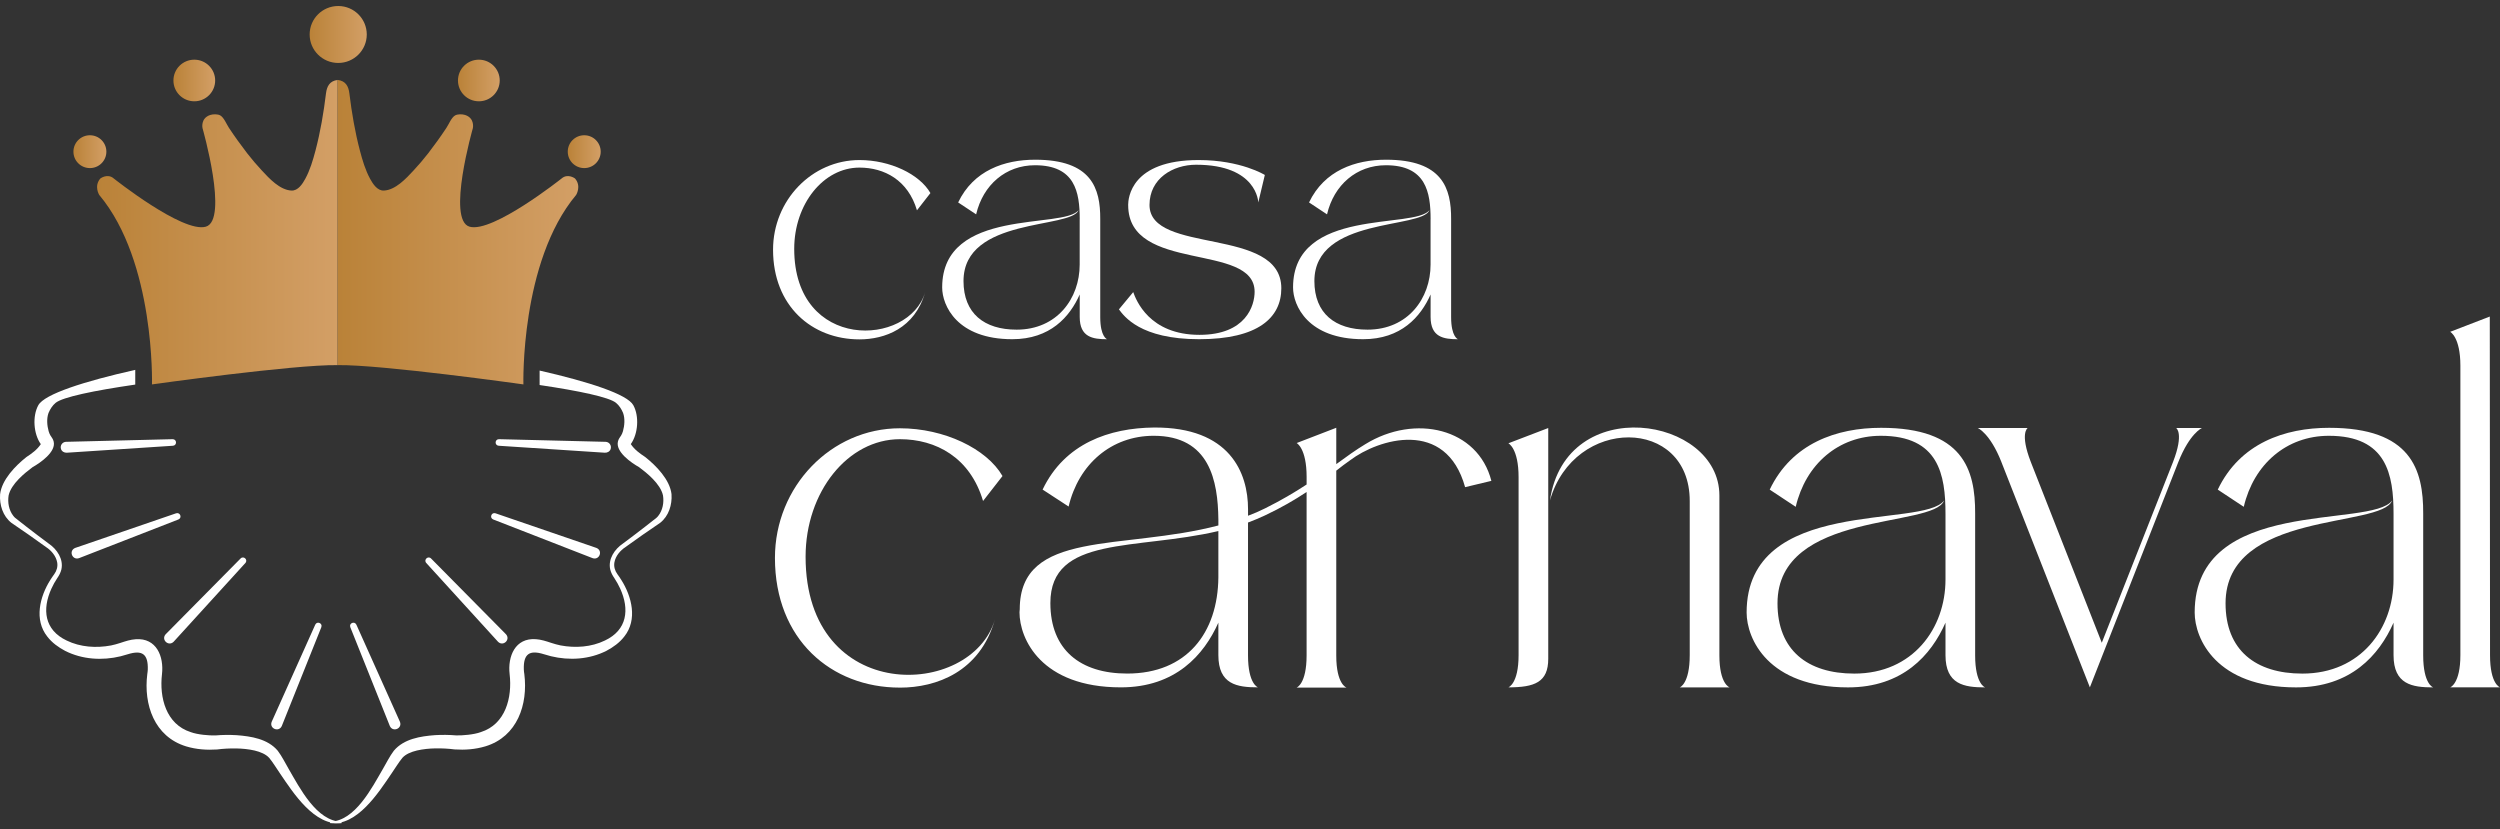 <svg xmlns="http://www.w3.org/2000/svg" width="208" height="69" viewBox="0 0 208 69" fill="none"><rect x="0" y="0" width="208" height="69" fill="#333333" stroke="none"/><g clip-path="url(#clip0_2192_6)"><path d="M24.004 63.95C23.715 63.456 23.465 62.935 23.109 62.462C22.275 61.47 20.888 61.258 19.686 61.167C19.096 61.133 18.51 61.138 17.921 61.188C17.425 61.202 16.454 61.131 15.869 60.912C13.815 60.259 13.249 58.04 13.477 56.092C13.647 54.616 13.018 53.061 11.295 53.184C10.857 53.211 10.438 53.351 10.026 53.487C9.777 53.573 9.497 53.645 9.241 53.701C8.013 53.933 6.681 53.846 5.547 53.292C3.691 52.416 3.491 50.701 4.28 48.97C4.416 48.669 4.578 48.379 4.762 48.105C4.912 47.886 5.042 47.651 5.105 47.387C5.303 46.529 4.744 45.692 4.054 45.229C3.426 44.764 2.804 44.291 2.187 43.812C1.879 43.573 1.57 43.332 1.265 43.089C1.216 43.051 1.157 42.983 1.106 42.918C0.736 42.444 0.624 41.801 0.717 41.221C0.929 40.255 2.07 39.345 2.711 38.868C3.346 38.512 4.69 37.593 4.462 36.723C4.409 36.513 4.297 36.389 4.199 36.236C4.141 36.141 4.087 36.014 4.047 35.877C3.915 35.406 3.868 34.836 4.034 34.366C4.168 34.043 4.364 33.734 4.628 33.517C5.216 33.038 7.799 32.5 11.253 31.997V30.773C7.012 31.726 3.691 32.788 3.186 33.718C2.688 34.626 2.785 36.096 3.396 36.953C3.092 37.408 2.669 37.719 2.196 38.028C1.279 38.755 0.146 39.915 0.007 41.127C-0.053 42.004 0.238 42.944 0.95 43.501C1.923 44.157 2.881 44.829 3.831 45.516C4.276 45.804 4.664 46.265 4.758 46.795C4.819 47.139 4.721 47.481 4.518 47.764C4.406 47.921 4.285 48.091 4.183 48.257C3.311 49.639 2.825 51.566 3.933 52.96C4.331 53.479 4.858 53.854 5.424 54.155C6.842 54.871 8.51 54.976 10.04 54.602C10.189 54.562 10.485 54.473 10.634 54.433C11.833 54.06 12.334 54.415 12.296 55.705C12.292 55.843 12.271 55.959 12.254 56.089C11.937 58.618 12.837 61.286 15.482 62.097C16.341 62.357 17.212 62.411 18.053 62.357C18.575 62.289 19.117 62.263 19.642 62.27C20.17 62.279 20.694 62.331 21.183 62.444C21.666 62.56 22.124 62.752 22.397 63.056C22.69 63.405 23.039 63.978 23.312 64.373C24.406 65.982 26.172 68.744 28.419 68.486L28.41 68.367C26.339 68.329 24.933 65.547 24.004 63.952V63.95Z" fill="white"></path><path d="M14.392 37.086L5.559 37.666C5.347 37.68 5.137 37.558 5.074 37.355C4.982 37.06 5.189 36.779 5.477 36.76C5.477 36.756 14.36 36.541 14.367 36.54C14.719 36.54 14.747 37.053 14.392 37.086Z" fill="white"></path><path d="M14.846 43.219L6.579 46.437C6.013 46.638 5.691 45.827 6.248 45.59C6.248 45.586 14.651 42.709 14.656 42.705C14.991 42.599 15.175 43.081 14.846 43.219Z" fill="white"></path><path d="M20.417 46.839L14.451 53.388C14.034 53.82 13.384 53.236 13.777 52.777C13.777 52.775 20.015 46.468 20.019 46.463C20.271 46.218 20.652 46.569 20.417 46.839Z" fill="white"></path><path d="M26.735 52.182L23.447 60.399C23.209 60.947 22.394 60.629 22.601 60.062C22.599 60.06 26.228 51.975 26.23 51.969C26.381 51.651 26.859 51.849 26.735 52.182Z" fill="white"></path><path d="M55.872 41.124C55.734 39.91 54.6 38.752 53.683 38.025C53.212 37.716 52.788 37.405 52.483 36.95C53.096 36.094 53.193 34.623 52.693 33.715C52.199 32.805 49.008 31.769 44.896 30.831V32.034C48.214 32.525 50.678 33.048 51.249 33.514C51.514 33.731 51.712 34.04 51.843 34.363C52.01 34.833 51.962 35.403 51.831 35.874C51.791 36.011 51.736 36.138 51.678 36.232C51.58 36.386 51.468 36.51 51.416 36.72C51.188 37.59 52.532 38.509 53.166 38.865C53.808 39.34 54.949 40.252 55.161 41.218C55.254 41.8 55.142 42.443 54.772 42.915C54.721 42.98 54.661 43.048 54.612 43.086C54.307 43.329 53.999 43.572 53.69 43.809C53.074 44.288 52.451 44.761 51.824 45.226C51.133 45.689 50.574 46.526 50.772 47.384C50.836 47.648 50.965 47.885 51.116 48.102C51.298 48.376 51.459 48.668 51.598 48.967C52.388 50.698 52.188 52.413 50.331 53.289C49.197 53.843 47.867 53.93 46.636 53.698C46.381 53.642 46.1 53.57 45.851 53.484C45.44 53.348 45.021 53.208 44.583 53.18C42.86 53.056 42.229 54.611 42.401 56.089C42.629 58.037 42.062 60.258 40.008 60.909C39.423 61.128 38.452 61.199 37.956 61.185C37.366 61.135 36.782 61.13 36.191 61.164C34.989 61.255 33.605 61.467 32.769 62.459C32.413 62.932 32.162 63.455 31.873 63.947C30.944 65.543 29.539 68.324 27.467 68.362L27.459 68.481C29.705 68.741 31.472 65.978 32.566 64.368C32.839 63.974 33.188 63.401 33.48 63.051C33.752 62.747 34.209 62.555 34.695 62.44C35.184 62.328 35.708 62.274 36.235 62.265C36.761 62.258 37.304 62.282 37.825 62.352C38.664 62.407 39.535 62.352 40.396 62.092C43.04 61.282 43.941 58.614 43.624 56.084C43.606 55.955 43.585 55.838 43.582 55.7C43.541 54.41 44.043 54.056 45.243 54.428C45.392 54.468 45.688 54.557 45.837 54.597C47.367 54.971 49.037 54.866 50.453 54.15C51.02 53.848 51.547 53.474 51.945 52.955C53.054 51.561 52.569 49.634 51.694 48.252C51.593 48.084 51.472 47.917 51.359 47.759C51.156 47.476 51.058 47.134 51.119 46.79C51.214 46.26 51.601 45.801 52.047 45.511C52.996 44.824 53.955 44.152 54.928 43.497C55.639 42.939 55.93 41.999 55.87 41.122L55.872 41.124Z" fill="white"></path><path d="M41.489 37.086L50.322 37.666C50.534 37.68 50.744 37.558 50.807 37.355C50.899 37.06 50.692 36.779 50.404 36.76C50.404 36.756 41.521 36.541 41.514 36.54C41.162 36.54 41.134 37.053 41.489 37.086Z" fill="white"></path><path d="M41.034 43.219L49.3 46.437C49.866 46.638 50.189 45.827 49.631 45.59C49.631 45.586 41.228 42.709 41.223 42.705C40.888 42.599 40.704 43.081 41.034 43.219Z" fill="white"></path><path d="M35.464 46.839L41.43 53.388C41.847 53.82 42.497 53.236 42.104 52.777C42.104 52.775 35.865 46.468 35.862 46.463C35.61 46.218 35.229 46.569 35.464 46.839Z" fill="white"></path><path d="M29.145 52.182L32.432 60.399C32.67 60.947 33.486 60.629 33.279 60.062C33.28 60.06 29.651 51.975 29.649 51.969C29.498 51.651 29.02 51.849 29.145 52.182Z" fill="white"></path><path d="M28.093 6.651C27.434 6.733 27.196 7.168 27.122 7.775C26.927 9.372 26.658 10.972 26.248 12.528C26.037 13.33 25.795 14.15 25.396 14.882C25.17 15.296 24.8 15.879 24.253 15.855C23.288 15.811 22.402 14.852 21.782 14.181C21.358 13.723 20.95 13.252 20.568 12.757C20.037 12.067 19.527 11.36 19.046 10.633C18.848 10.332 18.633 9.782 18.331 9.606C18.116 9.48 17.723 9.489 17.488 9.567C16.666 9.84 16.849 10.661 16.849 10.661C16.849 10.661 19.043 18.315 17.122 18.861C15.201 19.408 9.469 14.852 9.469 14.852C8.947 14.396 8.347 14.852 8.347 14.852C7.799 15.49 8.256 16.218 8.256 16.218C12.918 21.777 12.645 31.983 12.645 31.983C12.645 31.983 24.437 30.324 28.093 30.378" fill="url(#paint0_linear_2192_6)"></path><path d="M28.098 6.651C28.757 6.733 28.996 7.168 29.069 7.775C29.264 9.372 29.534 10.972 29.944 12.528C30.154 13.33 30.396 14.15 30.795 14.882C31.021 15.296 31.391 15.879 31.938 15.855C32.904 15.811 33.789 14.852 34.409 14.181C34.833 13.723 35.242 13.252 35.624 12.757C36.155 12.067 36.665 11.36 37.145 10.633C37.343 10.332 37.558 9.782 37.86 9.606C38.075 9.48 38.468 9.489 38.703 9.567C39.525 9.84 39.343 10.661 39.343 10.661C39.343 10.661 37.148 18.315 39.069 18.861C40.988 19.408 46.722 14.852 46.722 14.852C47.245 14.396 47.844 14.852 47.844 14.852C48.392 15.49 47.935 16.218 47.935 16.218C43.273 21.777 43.547 31.983 43.547 31.983C43.547 31.983 31.754 30.324 28.098 30.378" fill="url(#paint1_linear_2192_6)"></path><path d="M28.139 5.238C29.451 5.238 30.515 4.177 30.515 2.869C30.515 1.561 29.451 0.5 28.139 0.5C26.826 0.5 25.762 1.561 25.762 2.869C25.762 4.177 26.826 5.238 28.139 5.238Z" fill="url(#paint2_linear_2192_6)"></path><path d="M16.165 8.428C17.125 8.428 17.902 7.653 17.902 6.697C17.902 5.74 17.125 4.965 16.165 4.965C15.206 4.965 14.429 5.74 14.429 6.697C14.429 7.653 15.206 8.428 16.165 8.428Z" fill="url(#paint3_linear_2192_6)"></path><path d="M39.84 8.428C40.799 8.428 41.577 7.653 41.577 6.697C41.577 5.74 40.799 4.965 39.84 4.965C38.881 4.965 38.103 5.74 38.103 6.697C38.103 7.653 38.881 8.428 39.84 8.428Z" fill="url(#paint4_linear_2192_6)"></path><path d="M7.48 13.985C8.237 13.985 8.85 13.374 8.85 12.619C8.85 11.865 8.237 11.253 7.48 11.253C6.723 11.253 6.109 11.865 6.109 12.619C6.109 13.374 6.723 13.985 7.48 13.985Z" fill="url(#paint5_linear_2192_6)"></path><path d="M48.608 13.985C49.365 13.985 49.978 13.374 49.978 12.619C49.978 11.865 49.365 11.253 48.608 11.253C47.851 11.253 47.237 11.865 47.237 12.619C47.237 13.374 47.851 13.985 48.608 13.985Z" fill="url(#paint6_linear_2192_6)"></path><path d="M71.508 28.236C67.549 28.236 64.318 25.462 64.318 20.776C64.318 16.662 67.549 13.316 71.508 13.316C74.055 13.316 76.503 14.487 77.411 16.063L76.291 17.499C75.55 14.988 73.578 13.944 71.507 13.944C68.513 13.944 66.079 16.97 66.079 20.706C66.079 29.255 75.648 28.877 76.976 24.303C76.123 27.329 73.604 28.236 71.507 28.236H71.508Z" fill="white"></path><path d="M89.833 18.237C89.833 15.979 89.442 13.748 86.112 13.748C83.678 13.748 81.79 15.379 81.215 17.834L79.719 16.843C80.991 14.179 83.566 13.288 86.126 13.288C90.826 13.288 91.554 15.673 91.54 18.225V26.382C91.54 28.042 92.113 28.224 92.113 28.224C90.91 28.224 89.833 28.056 89.833 26.368V24.499C89.007 26.368 87.37 28.222 84.223 28.222C79.635 28.222 78.389 25.433 78.389 23.914C78.389 17.193 88.558 19.102 89.747 17.471C89.16 19.074 80.164 18.028 80.164 23.383C80.164 26.075 81.885 27.427 84.584 27.427C87.956 27.427 89.829 24.819 89.829 22.016V18.237H89.833Z" fill="white"></path><path d="M93.862 17.067C93.862 16.482 94.1 13.316 99.722 13.316C103.248 13.316 105.234 14.557 105.234 14.557L104.689 16.844C104.689 16.844 104.619 13.706 99.513 13.706C97.584 13.706 95.639 14.849 95.639 17.053C95.639 21.209 106.606 18.811 106.606 23.984C106.606 26.438 104.662 28.222 99.766 28.222C94.869 28.222 93.527 26.311 93.094 25.74L94.284 24.303C94.522 24.959 95.612 27.859 99.796 27.859C103.685 27.859 104.384 25.404 104.384 24.276C104.384 20.133 93.865 22.756 93.865 17.066L93.862 17.067Z" fill="white"></path><path d="M119.026 18.237C119.026 15.979 118.635 13.748 115.306 13.748C112.871 13.748 110.984 15.379 110.409 17.834L108.912 16.843C110.185 14.179 112.759 13.288 115.32 13.288C120.02 13.288 120.747 15.673 120.733 18.225V26.382C120.733 28.042 121.306 28.224 121.306 28.224C120.104 28.224 119.026 28.056 119.026 26.368V24.499C118.201 26.368 116.564 28.222 113.416 28.222C108.828 28.222 107.582 25.433 107.582 23.914C107.582 17.193 117.752 19.102 118.94 17.471C118.353 19.074 109.357 18.028 109.357 23.383C109.357 26.075 111.078 27.427 113.777 27.427C117.149 27.427 119.023 24.819 119.023 22.016V18.237H119.026Z" fill="white"></path><path d="M74.871 57.209C69.148 57.209 64.475 53.196 64.475 46.421C64.475 40.472 69.148 35.633 74.871 35.633C78.553 35.633 82.092 37.327 83.408 39.606L81.79 41.683C80.718 38.053 77.866 36.541 74.873 36.541C70.544 36.541 67.025 40.918 67.025 46.321C67.025 58.681 80.861 58.136 82.782 51.524C81.548 55.9 77.907 57.211 74.873 57.211L74.871 57.209Z" fill="white"></path><path d="M124.082 40.008L121.897 40.532C120.298 34.786 114.676 36.519 112.33 38.294C111.946 38.556 111.56 38.858 111.177 39.16V54.545C111.177 56.943 112.027 57.206 112.027 57.206H107.88C107.88 57.206 108.709 56.922 108.709 54.524V40.934C107.738 41.578 106.606 42.244 105.23 42.89C104.766 43.112 104.3 43.294 103.835 43.475V54.526C103.835 56.924 104.664 57.188 104.664 57.188C102.924 57.188 101.368 56.947 101.368 54.506V51.804C100.174 54.485 97.808 57.188 93.257 57.188C86.622 57.188 84.822 53.156 84.822 50.937C84.822 50.857 84.843 50.776 84.843 50.694C84.843 44.021 93.38 45.815 101.369 43.718V43.213C101.329 40.027 100.661 36.257 95.989 36.257C92.47 36.257 89.74 38.615 88.909 42.144L86.745 40.733C88.585 36.882 92.307 35.61 96.008 35.57C102.319 35.53 103.837 39.321 103.837 42.366V42.911C104.322 42.73 104.787 42.529 105.272 42.286C106.567 41.641 107.7 40.975 108.711 40.31V39.684C108.711 37.286 107.882 36.861 107.882 36.861L111.178 35.591V38.615C112.028 37.99 112.817 37.425 113.585 36.962C117.731 34.401 122.969 35.631 124.082 40.008ZM101.368 48.033V44.183C94.51 45.796 87.391 44.526 87.391 50.172C87.391 54.064 89.88 56.04 93.783 56.04C98.739 56.04 101.327 52.653 101.368 48.035V48.033Z" fill="white"></path><path d="M128.814 35.612V54.809C128.814 56.765 127.682 57.188 125.496 57.188C125.496 57.188 126.346 56.905 126.346 54.506V39.705C126.346 37.286 125.496 36.882 125.496 36.882L128.814 35.612ZM140.586 54.506V41.681C140.586 34.663 130.957 34.604 128.954 41.641C130.269 32.628 143.053 34.644 143.053 41.218V54.527C143.053 56.926 143.903 57.19 143.903 57.19H139.757C139.757 57.19 140.586 56.907 140.586 54.508V54.506Z" fill="white"></path><path d="M161.865 42.75C161.865 39.483 161.299 36.258 156.485 36.258C152.966 36.258 150.235 38.617 149.404 42.167L147.24 40.736C149.08 36.885 152.803 35.594 156.504 35.594C163.3 35.594 164.352 39.043 164.332 42.733V54.529C164.332 56.927 165.161 57.191 165.161 57.191C163.421 57.191 161.865 56.95 161.865 54.509V51.807C160.671 54.509 158.305 57.191 153.754 57.191C147.119 57.191 145.319 53.159 145.319 50.961C145.319 41.242 160.025 44.005 161.744 41.646C160.894 43.964 147.888 42.453 147.888 50.196C147.888 54.088 150.377 56.043 154.28 56.043C159.155 56.043 161.865 52.273 161.865 48.22V42.755V42.75Z" fill="white"></path><path d="M166.516 38.435C165.566 36.036 164.553 35.612 164.553 35.612H168.7C168.7 35.612 168.032 36.035 168.963 38.435L174.869 53.477L180.796 38.435C181.726 36.036 181.058 35.612 181.058 35.612H183.202C183.202 35.612 182.191 36.035 181.239 38.435L173.877 57.188L166.514 38.435H166.516Z" fill="white"></path><path d="M199.143 42.75C199.143 39.483 198.577 36.258 193.762 36.258C190.243 36.258 187.513 38.617 186.682 42.167L184.518 40.736C186.358 36.885 190.08 35.594 193.782 35.594C200.578 35.594 201.63 39.043 201.61 42.733V54.529C201.61 56.927 202.439 57.191 202.439 57.191C200.699 57.191 199.143 56.95 199.143 54.509V51.807C197.949 54.509 195.583 57.191 191.032 57.191C184.397 57.191 182.597 53.159 182.597 50.961C182.597 41.242 197.303 44.005 199.022 41.646C198.172 43.964 185.166 42.453 185.166 50.196C185.166 54.088 187.655 56.043 191.558 56.043C196.433 56.043 199.143 52.273 199.143 48.22V42.755V42.75Z" fill="white"></path><path d="M203.854 27.607L207.15 26.337L207.171 54.525C207.171 56.924 208 57.188 208 57.188H203.854C203.854 57.188 204.704 56.905 204.704 54.506V30.43C204.704 28.032 203.854 27.607 203.854 27.607Z" fill="white"></path></g><defs><linearGradient id="paint0_linear_2192_6" x1="8.079" y1="19.317" x2="28.093" y2="19.317" gradientUnits="userSpaceOnUse"><stop stop-color="#BA8238"></stop><stop offset="1" stop-color="#D39F66"></stop></linearGradient><linearGradient id="paint1_linear_2192_6" x1="28.098" y1="19.317" x2="48.112" y2="19.317" gradientUnits="userSpaceOnUse"><stop stop-color="#BA8238"></stop><stop offset="1" stop-color="#D39F66"></stop></linearGradient><linearGradient id="paint2_linear_2192_6" x1="25.762" y1="2.869" x2="30.517" y2="2.869" gradientUnits="userSpaceOnUse"><stop stop-color="#BA8238"></stop><stop offset="1" stop-color="#D39F66"></stop></linearGradient><linearGradient id="paint3_linear_2192_6" x1="14.429" y1="6.697" x2="17.902" y2="6.697" gradientUnits="userSpaceOnUse"><stop stop-color="#BA8238"></stop><stop offset="1" stop-color="#D39F66"></stop></linearGradient><linearGradient id="paint4_linear_2192_6" x1="38.103" y1="6.697" x2="41.577" y2="6.697" gradientUnits="userSpaceOnUse"><stop stop-color="#BA8238"></stop><stop offset="1" stop-color="#D39F66"></stop></linearGradient><linearGradient id="paint5_linear_2192_6" x1="6.109" y1="12.619" x2="8.852" y2="12.619" gradientUnits="userSpaceOnUse"><stop stop-color="#BA8238"></stop><stop offset="1" stop-color="#D39F66"></stop></linearGradient><linearGradient id="paint6_linear_2192_6" x1="47.237" y1="12.619" x2="49.98" y2="12.619" gradientUnits="userSpaceOnUse"><stop stop-color="#BA8238"></stop><stop offset="1" stop-color="#D39F66"></stop></linearGradient><clipPath id="clip0_2192_6"><rect width="208" height="68" fill="white" transform="translate(0 0.5)"></rect></clipPath></defs></svg>